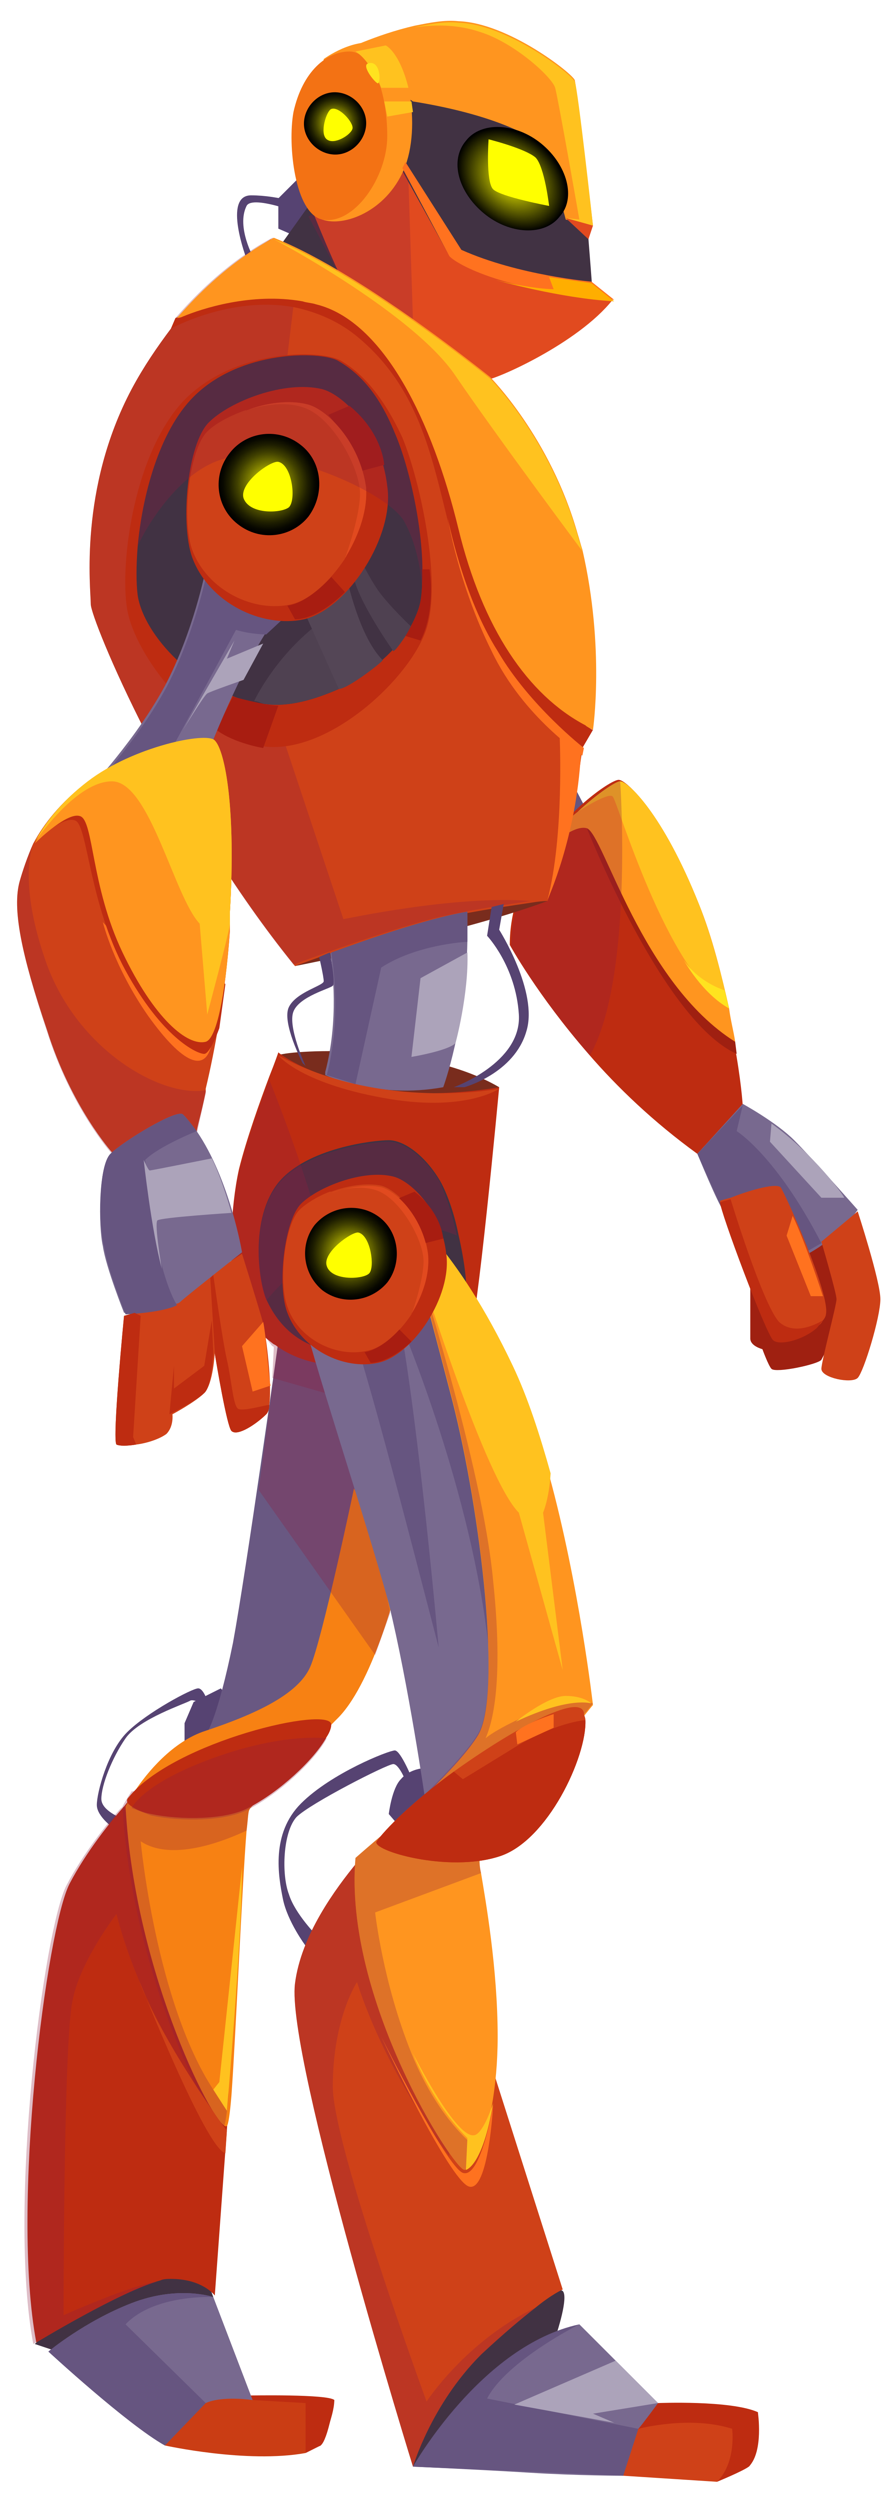 <?xml version="1.0" encoding="UTF-8"?> <!-- Generator: Adobe Illustrator 28.0.0, SVG Export Plug-In . SVG Version: 6.00 Build 0) --> <svg xmlns="http://www.w3.org/2000/svg" xmlns:xlink="http://www.w3.org/1999/xlink" id="Layer_1" x="0px" y="0px" viewBox="0 0 59.1 165.1" style="enable-background:new 0 0 59.1 165.1;" xml:space="preserve"> <style type="text/css"> .st0{fill:#665580;} .st1{fill:#9F2011;} .st2{fill:#BE2C11;} .st3{fill:#FF951F;} .st4{fill:#78698F;} .st5{fill:#CF4118;} .st6{fill:#FFC21F;} .st7{opacity:0.29;fill:#901D40;} .st8{fill:#564372;} .st9{fill:#413243;} .st10{fill:#695882;} .st11{fill:#F78113;} .st12{fill:#CA3D14;} .st13{fill:#792C1D;} .st14{fill:#E14A1F;} .st15{fill:#F37214;} .st16{fill:#A81D11;} .st17{fill:#FF721F;} .st18{fill:url(#SVGID_1_);} .st19{fill:#FFFF00;} .st20{fill:#4F4151;} .st21{fill:#FFE31F;} .st22{fill:#FFAE00;} .st23{fill:#544656;} .st24{fill:#ACA3BA;} .st25{fill:#FF810E;} .st26{fill:url(#SVGID_00000085941583833361585200000015651543549261267585_);} .st27{fill:url(#SVGID_00000140707251875008726500000002924592268456089240_);} .st28{fill:url(#SVGID_00000022540848369400802010000004221170250612184712_);} </style> <g> <polygon class="st0" points="36.9,49.9 39.4,54.7 36.7,57.9 33,52.9 "></polygon> <path class="st1" d="M49.6,84.3c0,0,0,3.6,0,4.1c0,0.5,0.8,0.7,0.8,0.7s0.4,1.1,0.6,1.3c0.3,0.3,3.1-0.3,3.3-0.6 c0.2-0.4,2.7-5.1,2.7-5.1L55.1,81l-3.5,1.8L49.6,84.3z"></path> <path class="st2" d="M49.1,73l-3,3.2c-2.9-2.1-5.3-4.4-7.2-6.6c-3.4-3.9-5.2-7.2-5.2-7.2c0-2.3,0.8-4.3,1.9-6c0,0,0,0,0,0 c2-3,4.8-4.9,5.3-4.9c0.5,0,2.8,2.1,5.2,8.1c1.2,3,1.9,6.4,2.4,9.1C49,71.3,49.1,73,49.1,73z"></path> <path class="st1" d="M38.8,54.7c0,0,5,12.7,9.9,14.9l-0.1-0.8C48.6,68.8,39.7,54.7,38.8,54.7z"></path> <path class="st3" d="M48.6,68.8c-6.2-3.9-8.7-13.7-9.8-14.1c-1-0.3-2.9,1.6-3.1,1.8c0.8-1.2,1.6-2.2,2.5-2.9v0c1.3-1.2,2.5-2,2.8-2 c0.5,0,2.8,2.1,5.2,8.1c0.9,2.2,1.5,4.7,2,6.9C48.3,67.4,48.5,68.1,48.6,68.8z"></path> <path class="st4" d="M46.1,76.2c0,0,1.4,3.4,1.7,3.7c0.3,0.3,3.3,3.8,3.3,3.8s3.3-0.6,5.6-3.8c0,0-3-3.4-4.2-4.6 c-1.2-1.2-3.4-2.4-3.4-2.4L46.1,76.2z"></path> <path class="st5" d="M56.7,80c0,0,1.5,4.6,1.5,5.8c0,1.2-1.1,4.8-1.5,5.2c-0.4,0.4-2.4,0-2.4-0.6c0-0.5,1-4.2,1-4.6 c0-0.4-1-3.8-1-3.8L56.7,80z"></path> <path class="st6" d="M48.2,66.6c-4.2-2.5-7.4-13.8-7.7-14c-0.3-0.3-2.3,1-2.3,1v0c1.3-1.2,2.5-2,2.8-2c0.5,0,2.8,2.1,5.2,8.1 C47.1,62,47.7,64.4,48.2,66.6z"></path> <path class="st7" d="M39,69.7c-3.4-3.9-5.2-7.2-5.2-7.2c0-2.3,0.8-4.3,1.9-6c0,0,0,0,0,0c2-3,4.8-4.9,5.3-4.9 C41,51.6,41.9,64.6,39,69.7z"></path> <polygon class="st8" points="19.6,11.9 18.4,13.1 18.4,15.1 20,15.8 22.4,13 20.4,11.9 "></polygon> <polygon class="st8" points="14.6,111.5 12.8,112.4 12.2,113.8 12.2,115.2 14.9,114.9 15.4,112.5 "></polygon> <path class="st8" d="M13.8,112.6c0,0-0.3-1.1-0.7-1.1s-3.4,1.6-4.7,2.9c-1.3,1.3-2,4-2,4.8c0,0.8,1.2,1.6,1.2,1.6l0.5-0.7 c0,0-1.4-0.5-1.4-1.3c0-0.9,0.7-2.7,1.6-4c0.9-1.3,4-2.3,4.3-2.5c0.3-0.1,1.1,0.4,1.1,0.4V112.6z"></path> <path class="st8" d="M27.3,117.6c0,0-0.8-2-1.2-2c-0.4,0-4.2,1.5-6.2,3.5c-2,2-1.5,4.8-1.2,6.3c0.3,1.5,1.5,3.1,1.5,3.1l0.8-0.6 c0,0-1.5-1.5-1.9-2.8c-0.5-1.3-0.4-4.1,0.5-5.1c0.9-0.9,6-3.5,6.4-3.5c0.4,0,0.9,1.3,0.9,1.3L27.3,117.6z"></path> <path class="st8" d="M27.8,116.8c0,0-0.8,0.1-1.3,0.7c-0.6,0.6-0.8,2.3-0.8,2.3l0.6,0.7l2.7-1.7L27.8,116.8z"></path> <path class="st8" d="M20.4,13.6c0,0-1.9-0.7-3.8-0.7c-1.9,0-0.3,4.2-0.3,4.2h0.5c0,0-1.2-2.1-0.5-3.5c0.4-0.8,4.1,0.7,4.1,0.7V13.6 z"></path> <path class="st2" d="M22.1,158.5c-0.4-0.4-5.6-0.3-5.6-0.3l-2.1,2.1c0,0,6.3,1.6,6.8,1.2C21.7,161.1,22.1,158.5,22.1,158.5z"></path> <polygon class="st9" points="14.1,151.7 13.7,150.6 10.5,149.5 3.7,153.5 2.3,154.8 3.8,155.3 "></polygon> <path class="st2" d="M15.2,137.9l-1,13.7c0,0-0.8-1.1-2.9-1.1c-0.2,0-0.5,0-0.7,0.1c-2.6,0.7-8.2,4.1-8.2,4.1 c-1.7-9,0.7-27.4,2.2-30.3c1.1-2.1,2.7-4.1,3.6-5.1c0.3-0.4,0.5-0.6,0.5-0.6L15.2,137.9z"></path> <path class="st7" d="M4.2,152.9c0,0,4.7-2.1,6.2-2.2c-2.6,0.7-8.2,4.1-8.2,4.1c-1.7-9,0.7-27.4,2.2-30.3c1.1-2.1,2.7-4.1,3.6-5.1 l0.2-0.1l6.7,21.1c0,0-5.2-6.2-7.2-14c0,0-2.4,3.1-2.9,5.7C4.2,134.7,4.2,152.9,4.2,152.9z"></path> <path class="st10" d="M18.4,88.6c0,0-2.1,15-3,19.9c-1,4.9-1.7,5.9-1.7,5.9s4.5-0.2,5.9-1.5c1.3-1.3,3.4-8.5,4-14.5 c0.6-6,0.1-9,0.1-9L18.4,88.6z"></path> <path class="st11" d="M26.4,104.2c0,0-1.6,6.7-4,9.2c0,0-3.5,3.5-5.1,5.2c-0.4,0.5-0.8,0.8-0.8,0.9c-0.1,0.1-0.1,0.6-0.2,1.4 c-0.3,3.7-0.7,13.3-1,17.5c-0.1,1.2-0.2,1.9-0.3,2c-0.6,0.6-6.1-9.9-6.7-21.1c0,0,0.2-0.4,0.6-1c0.8-1.2,2.5-3.3,4.7-4 c3.3-1.1,6.1-2.4,6.9-4.2c0.8-1.8,2.9-11.8,2.9-11.8L26.4,104.2z"></path> <path class="st7" d="M17.3,118.6c-0.4,0.5-0.8,0.8-0.8,0.9c-0.1,0.1-0.1,0.6-0.2,1.4c-0.3,0.1-4.6,2.3-7,0.7c0,0,1,10.6,4.8,16.4 l1-0.1l0,0.5c-0.1,1.2-0.2,1.9-0.3,2c-0.6,0.6-6.1-9.9-6.7-21.1c0,0,0.2-0.4,0.6-1l6-0.1L17.3,118.6z"></path> <path class="st2" d="M21.9,113.9c0,0.2-0.1,0.5-0.3,0.8c-0.8,1.5-3.2,3.7-5.2,4.7c-1.5,0.8-4.5,0.8-6.4,0.4h0 c-0.6-0.1-1-0.3-1.3-0.5h0c-0.3-0.2-0.4-0.4-0.2-0.6C11.5,115,21.9,112.6,21.9,113.9z"></path> <path class="st4" d="M16.7,158.5c0,0-2.3,0.6-2.8,0.6c-0.4,0-2.4,1.8-2.9,2.3l-0.1,0.1c-2.5-1.4-7.7-6.2-7.7-6.2s2.4-2,5.5-3.2 c3.1-1.2,5.4-0.4,5.4-0.4L16.7,158.5z"></path> <path class="st12" d="M10.9,161.5c0,0,5.4,1.2,9.3,0.5c0,0,0.6-2.7,0-3.3l-3.5-0.2c0,0-2-0.3-3.1,0.2 C12.4,159.2,10.9,161.5,10.9,161.5z"></path> <path class="st2" d="M43.5,158.7c0,0,4.8-0.2,6.6,0.6c0,0,0.4,2.6-0.6,3.6l-8.1-0.5C41.4,162.4,41.5,159.5,43.5,158.7z"></path> <path class="st9" d="M36.8,154.1c0,0,0.8-2.4,0.4-2.8c-0.4-0.4-3.7,1.2-6.1,3.6c-2.4,2.4-3.8,8-3.8,8L36.8,154.1z"></path> <path class="st5" d="M37.2,151.2c0,0-0.7,0.3-1.8,1.2l0,0c-0.9,0.7-2.1,1.7-3.6,3.1c-3.3,3.3-4.5,7.4-4.5,7.4s-8.4-27.1-7.8-31.9 c0.4-3.2,2.7-6.3,4.1-8c0.7-0.8,1.2-1.3,1.2-1.3l7.4,13.8L37.2,151.2z"></path> <path class="st13" d="M18.4,69.7c0.3-0.3,9.3-1,14.6,2.1c0,0-1.8,1.3-7.7,0.6C18.8,71.7,18.4,69.7,18.4,69.7z"></path> <path class="st13" d="M19.5,63.8c0,0,10.8-2.1,16.7-4.3c0,0-3.5-0.8-8.4,0.3C23,60.9,19.5,63.8,19.5,63.8z"></path> <path class="st4" d="M30.9,60.5v1.6c0,0,0,0,0,0c-0.1,5.7-1.6,9.7-1.6,9.7c-4.4,0.8-7.8-0.8-7.8-0.8c0-0.1,0-0.1,0-0.2v0 c0.9-3.4,0.5-6.8,0.3-8.1c0-0.3-0.1-0.4-0.1-0.4c2.2-1.6,9-2.7,9-2.7c0,0.2,0,0.3,0,0.4C30.9,60.3,30.9,60.4,30.9,60.5z"></path> <polygon class="st9" points="20.4,13.6 18.4,16.4 23.2,19.3 21.5,13.6 "></polygon> <path class="st9" d="M39.2,19.7c0,0-0.9-12.8-1.5-14.2c-0.6-1.4-5-3.9-7.1-3.9c-2.1,0-6.7,0.9-7.9,2.1c-1.3,1.3,0.6,11.6,0.6,11.6 l8.9,4.7L39.2,19.7z"></path> <path class="st3" d="M39.2,14.9l-1.8-0.4c0,0-1.1-4.3-1.6-4.9c-0.5-0.5-2.9-2-8.5-2.9l-4.7-3.3c0,0,2.2-1.1,4.8-1.7 c1-0.2,2-0.4,2.9-0.3c3.3,0.1,7.6,3.5,7.7,3.9C38.1,5.7,39.2,14.9,39.2,14.9z"></path> <path class="st14" d="M20.4,13.3c0,0,2.1,5.3,2.7,6c0.6,0.6,8.4,5.8,9,5.8c0.6,0,6.1-2.4,8.4-5.3c0,0-8.2-0.7-10.9-3.1l-3.5-6.3 L20.4,13.3z"></path> <polygon class="st7" points="27.5,11.9 27,11.9 27.3,21.2 22.4,18.1 20.4,14.3 26.9,10.8 "></polygon> <path class="st3" d="M21.4,3.9c0,0,2-1.5,3.8-1c1.8,0.5,2.7,5.5,1.5,8.3c-1.2,2.8-4,3.8-5.4,3.3C20,14,21.4,3.9,21.4,3.9z"></path> <path class="st15" d="M21.3,14.5c-1.8-0.4-2.3-4.9-1.9-7.1c0.6-2.7,2.2-4,3.7-4c1.4,0,2.5,2.4,2.5,5.6 C25.6,11.7,23.4,14.9,21.3,14.5z"></path> <path class="st5" d="M38.7,47.8c0,0,0,0.1,0,0.2c0,0.5-0.1,1-0.2,1.4c-0.7,5.7-2.3,10.1-2.3,10.1s-0.4,0-1,0.1c0,0,0,0,0,0 c-1.3,0.2-3.5,0.5-5.8,1c-3.5,0.8-9.9,3.2-9.9,3.2C11.3,53.7,6,40.9,6,39.9c0-1-0.8-7.6,2.7-14.2c0.8-1.5,1.7-2.8,2.6-4v0 c0.2-0.3,0.5-0.6,0.7-0.8c0-0.1,0.1-0.1,0.1-0.2c2.7-3.1,5.5-4.7,5.8-4.9c0,0,0,0,0,0c1.7,0.8,3.3,1.7,4.8,2.7 c5.7,3.6,10,7.6,10,7.6s4.3,4.8,5.6,14.1C38.9,42.8,38.9,45.4,38.7,47.8z"></path> <path class="st7" d="M35.1,59.5c-1.3,0.2-3.5,0.5-5.8,1c-3.5,0.8-9.9,3.2-9.9,3.2C11.3,53.7,6,40.9,6,39.9c0-1-0.8-7.6,2.7-14.2 c0.8-1.5,1.7-2.8,2.6-4v0l0.3-0.7c3.3-3.8,6.1-5.1,6.4-5.3c0,0,0,0,0,0c1.5,0.6,3.2,1.5,5,2.6l-0.2,0.1l-2,0.9l-1,0.5l-0.4,0.2 l0,0.2L19,23.5l-0.1,25.8l3.8,11.4C22.8,60.7,30.1,59.1,35.1,59.5z"></path> <path class="st2" d="M39.2,48.2l-0.7,1.2c0,0,0,0,0,0c-0.3-0.2-4.5-3.3-7.1-9.3c-2.7-6.2-2.1-13.1-7.7-17.8c-1.3-1.1-2.8-1.7-4.2-2 c-4.2-0.8-8.2,1.4-8.2,1.4v0l0.3-0.7c0,0,0,0,0,0c0.1,0,0.3-0.2,0.5-0.3c1.4-0.8,5-2.4,8.8-1.3c0.7,0.2,1.5,0.6,2.2,1 c5.4,3.5,9.8,20,11.3,22.6c1.1,2,3.2,3.9,4.2,4.8C38.9,48,39.1,48.2,39.2,48.2L39.2,48.2z"></path> <path class="st3" d="M39.2,48.2L39.2,48.2c-0.2-0.1-0.4-0.2-0.5-0.3c-3.8-2-6.8-6.4-8.4-13c-1.7-7-4.9-13.7-9.4-14.8 c-0.3-0.1-0.6-0.1-0.9-0.2c-3.4-0.6-6.7,0.5-7.9,1C11.9,21,11.7,21,11.7,21c0,0,0,0,0,0c3.3-3.8,6.1-5.1,6.4-5.3c0,0,0,0,0,0 s0,0,0,0c0,0,0,0,0,0c1.5,0.6,3.2,1.5,5,2.6c4.6,2.8,9.3,6.6,9.3,6.6s4,4,5.8,10.4c0.1,0.3,0.2,0.7,0.3,1 C40,42.8,39.2,48.2,39.2,48.2z"></path> <path class="st2" d="M22.5,23.8c-1.3-0.7-6.8-0.8-10.2,2.5c-3.4,3.4-4.4,10.8-3.9,13.9c0.5,3.1,4.7,8.6,9.1,9.1 c4.3,0.5,9.7-4.6,10.7-7.8c1-3.1-0.4-9.7-1.6-12.6C25.3,26.1,23.9,24.6,22.5,23.8z"></path> <path class="st9" d="M27.9,38.6c0,0.7-0.1,1.3-0.3,1.8c-0.6,1.8-2.7,3.9-5.2,5.1c-1.6,0.7-3.3,1.2-4.8,1c-0.3,0-0.6-0.1-0.8-0.1h0 C13,45.6,9.5,42,9.1,39.3c-0.1-0.8-0.1-1.9,0-3.2c0,0,0,0,0,0c0,0,0,0,0,0c0.3-3.3,1.4-7.6,3.7-9.9c3.1-3.1,8.3-3,9.5-2.4 c1.4,0.8,2.7,2.1,3.8,4.8C27.1,30.9,28.1,35.4,27.9,38.6z"></path> <polygon class="st7" points="17.1,98.4 24.8,109.3 25.8,106.5 22.4,90.2 18.7,87.2 18.4,88.6 "></polygon> <path class="st16" d="M18.4,46.6l-1,2.8c0,0-1.9-0.3-3.1-1.2l1.1-2.2C15.3,46,17.6,46.6,18.4,46.6z"></path> <path class="st4" d="M19,40c-0.1,0.1-0.2,0.2-0.4,0.4c-0.4,0.4-0.7,0.9-1.1,1.5c-2,3.2-3.9,8.2-3.9,8.2l-7.2,1.4c0,0,0.4-0.4,0.9-1 l0,0c0.9-1.1,2.4-3,3.6-5.2c1.9-3.6,2.7-7.7,2.7-7.7l2.5,1.1L19,40z"></path> <path class="st5" d="M15.2,60.2l0,0.4c0,0,0,0.1,0,0.4c0,0.1,0,0.2,0,0.3c0,0.1,0,0.1,0,0.2c-0.3,4.1-1,7.9-1.6,10.4l0,0.2 c-0.3,1.5-0.6,2.4-0.6,2.7l0,0.1l-5.6,1.2c0,0-2.7-3-4.3-8.1C1.4,63,0.8,60,1.3,58.2c0.2-0.7,0.5-1.6,0.9-2.5c0,0,0,0,0,0 c0,0,0,0,0,0c0.7-1.3,1.8-2.7,3.5-4c3-2.3,7.9-3.3,8.4-2.7C14.9,49.6,15.6,53.5,15.2,60.2z"></path> <path class="st7" d="M35.4,152.4L35.4,152.4L35.4,152.4c-0.9,0.7-2.1,1.7-3.6,3.1c-3.3,3.3-4.5,7.4-4.5,7.4s-8.4-27.1-7.8-31.9 c0.4-3.2,2.7-6.3,4.1-8l6.2,13.9l-0.1,5.5c0,0-4.1-5.3-6.1-11.5c0,0-1.6,2.4-1.6,6.9c0,3.9,6.2,20.8,6.2,20.8 S30.8,154.6,35.4,152.4z"></path> <path class="st17" d="M6.8,60.9c0,0,0.7,2.9,3,6.2c2.3,3.2,3.8,3.8,4.2,1.8L6.8,60.9z"></path> <path class="st2" d="M2.3,55.6c0,0,1.9-1.8,2.7-1.4s0.9,5.5,3.3,9.9c2.4,4.4,4.7,5.5,5.2,5.5c0.4,0,1-1.7,1-1.7l0.4-2.9L6.2,52.9 l-2.5,0.9L2.3,55.6z"></path> <path class="st3" d="M15.2,60.2l0,0.4c0,0,0,0.1,0,0.4c0,0.1,0,0.2,0,0.3c-0.1,2-0.6,7.2-1.6,7.5c-1.2,0.3-3.4-1.5-5.5-5.9 c-2.1-4.4-1.9-8.7-2.8-9c-0.8-0.3-2.7,1.5-3,1.8c0,0,0,0,0,0c0.7-1.3,1.8-2.7,3.5-4c3-2.3,7.9-3.3,8.4-2.7 C14.9,49.6,15.6,53.5,15.2,60.2z"></path> <path class="st2" d="M33,71.8c0,0-1.5,16.2-2,16.6c-0.2,0.2-0.6,0.4-1.3,0.6c-1.5,0.5-4,1.1-7.3,1.1c-0.3,0-0.5,0-0.8,0 c-0.3,0-0.5-0.1-0.7-0.1c-1-0.2-1.9-0.6-2.6-1.1c-0.1-0.1-0.2-0.1-0.3-0.2c-1.6-1.2-2.4-2.8-2.5-3.2c0-0.1-0.1-0.4-0.1-0.7 c0,0,0,0,0,0c-0.2-1.5-0.2-4.9,0.4-7.6c0.5-2,1.4-4.5,2-6.1c0,0,0,0,0,0c0.4-1,0.6-1.6,0.6-1.6s1.6,1.4,5.8,2.3 C28.3,72.7,33,71.8,33,71.8z"></path> <path class="st9" d="M30.5,86.9c-1.1,1.6-4.6,2.4-7.4,2.4c-2.7,0-4.5-1.3-5.5-3.5c-0.5-1.2-1.1-5.3,0.8-7.7 c1.9-2.3,6.3-2.8,7.3-2.8c1,0,2.4,1,3.4,2.7c0.4,0.7,0.9,2,1.2,3.5c0,0,0,0,0,0C30.8,83.7,31.1,86,30.5,86.9z"></path> <path class="st7" d="M21.6,89.2c0,0.1,0,0.3,0,0.4c0,0.2,0,0.4,0,0.6c-0.1,1.1-0.1,1.8-0.1,1.8h0L18,91v0l0.1-2c0,0,0-0.1-0.1-0.1 c-0.4-0.5-1.6-2.1-2.6-3.9c0,0,0,0,0,0c-0.2-1.5-0.2-4.9,0.4-7.6c0.5-2,1.4-4.5,2-6.1c0,0,0,0,0,0s1.1,2.7,2.1,5.7 c0.5,1.5,1,3.1,1.4,4.5c0.2,0.8,0.3,1.5,0.4,2.1C21.8,85.3,21.7,87.5,21.6,89.2z"></path> <path class="st5" d="M17.8,92.8c0,0.3-0.1,0.5-0.2,0.6c-0.6,0.6-1.9,1.5-2.3,1.1c-0.3-0.3-1-4.5-1.1-5.1l0-0.1c0,0-0.1,2.1-0.7,2.7 c-0.6,0.6-2.1,1.4-2.1,1.4s0.1,0.8-0.4,1.3C10.6,95,9.8,95.3,9,95.4c-0.6,0.1-1.1,0.1-1.3,0c-0.3-0.3,0.5-8.5,0.5-8.5l0.7-0.2 l1.6-0.3l5.5-3.6c0,0,1.1,3.5,1.4,4.6C17.6,88.3,18,91.4,17.8,92.8z"></path> <path class="st4" d="M33,110c0,5.4-4.9,8.8-4.9,8.8s-1.1-7.6-2.4-12.9c-1.4-5.2-5.4-17.2-5.7-19.2l-0.1-0.6 c-0.1-1.8,0.4-3.9,1.6-5.2c1.4-1.4,5-2.1,5.7-0.8c1.3,2.4,4,15.9,5.2,24.3C32.8,106.8,33,108.8,33,110z"></path> <path class="st0" d="M32.3,108.8c-1.1-10.2-5.6-20.9-5.9-21.6c1.3,7,2.6,21.6,2.6,21.6c-1.8-6.9-5.5-21.4-6.2-22 c-0.6-0.6-2.9,0-2.9,0l-0.1-0.6c-0.1-1.8,0.4-3.9,1.6-5.2c1.4-1.4,5-2.1,5.7-0.8c1.3,2.4,4,15.9,5.2,24.3L32.3,108.8z"></path> <path class="st0" d="M19,40.6l-1.4,1.3c0,0-1,0-2-0.3l-4,7.4l-4.2,1.6c0.9-1.1,2.4-3,3.6-5.2c1.9-3.6,2.7-7.7,2.7-7.7l2.5,1.1 l2.5,1.6L19,40.6z"></path> <path class="st3" d="M31.7,122.8C31.7,122.8,31.7,122.8,31.7,122.8c0,0.2,0,0.5,0.1,0.9v0c0.3,1.8,1.1,6.3,1.1,10.8 c0,3.4-0.6,6.1-1.2,7.5l-0.1,0.2l-0.2,0.3l0,0c-0.3,0.5-0.5,0.8-0.7,0.8c-0.7,0-8-11.3-7.2-20.6c0,0,0.9-0.8,2.1-1.8 c0.8-0.7,1.8-1.6,2.7-2.5c1.4-1.4,2.7-2.8,3.3-3.8c1.6-2.6,0.2-14.7-1.7-22.1c-1.1-4.2-2-7.7-2.7-10h0c-0.2-0.6-0.3-1.2-0.5-1.6 c-0.1-0.5-0.2-0.8-0.3-1c0-0.1,0-0.1,0-0.1c0,0,0,0,0-0.1c0.2,0.2,3.7,2.8,7.4,10.6c1,2.1,1.8,4.6,2.5,7.1c2,7.3,2.9,15.2,2.9,15.2 s-0.6,0.7-1.4,1.8C35.7,117.1,32,122,31.7,122.8z"></path> <path class="st4" d="M43.5,158.7l-5.2-5.2c0,0-2.8,1.2-5.4,3.1c-2.6,1.9-5.6,6.3-5.6,6.3s4.5,0.2,7.7,0.4s6.2,0.2,6.2,0.2 s0.8-2.9,1-3.1C42.4,160.2,43.5,158.7,43.5,158.7z"></path> <path class="st8" d="M21.1,63.2c0,0,0.3,1.3,0.3,1.6s-1.8,0.7-2.3,1.7c-0.5,1,0.9,3.7,0.9,3.7l0.2,0.2c0,0-1.2-2.6-0.8-3.6 c0.4-1,2.4-1.5,2.6-1.7c0.2-0.2-0.2-2.2-0.2-2.2L21.1,63.2z"></path> <path class="st8" d="M32.5,59.9l-0.3,1.9c0,0,1.9,2,2.1,5.2c0.2,3.2-4.3,4.8-4.3,4.8h0.7c0,0,3.3-0.9,4.1-3.7 c0.8-2.6-1.8-6.7-1.8-6.7l0.3-1.7L32.5,59.9z"></path> <radialGradient id="SVGID_1_" cx="47.812" cy="252.255" r="5.049" gradientTransform="matrix(0.612 0.491 -0.37 0.461 97.907 -127.897)" gradientUnits="userSpaceOnUse"> <stop offset="0" style="stop-color:#FFFF00"></stop> <stop offset="1" style="stop-color:#000000"></stop> </radialGradient> <path class="st18" d="M37,14.3c-1,1.3-3.3,1.2-5-0.2c-1.7-1.4-2.3-3.5-1.2-4.8c1-1.3,3.3-1.2,5,0.2C37.5,10.9,38.1,13.1,37,14.3z"></path> <path class="st19" d="M36.3,13.6c0,0-3.2-0.6-3.7-1.1c-0.5-0.5-0.3-3.3-0.3-3.3s2.4,0.6,3.1,1.2C36,11,36.3,13.6,36.3,13.6z"></path> <path class="st17" d="M40.6,19.8l-1.5-1.2c0,0-4.8-0.4-8.6-2.1l-3.7-5.8l-0.2,0.4l3.1,5.8C29.8,17.1,32.3,19.1,40.6,19.8z"></path> <path class="st6" d="M23.5,3.4l2-0.4c0,0,0.9,0.4,1.5,2.8h-1.8C25.2,5.8,24.5,4,23.5,3.4z"></path> <polygon class="st6" points="25.4,6.7 27.2,6.7 27.3,7.4 25.6,7.7 "></polygon> <path class="st6" d="M37.4,14.4l0.9,0.1c0,0-1.4-8-1.6-8.7c-0.2-0.7-2.7-3-5-3.7c-2.1-0.7-4-0.3-4.3-0.3c1-0.2,2-0.4,2.9-0.3 c3.3,0.1,7.6,3.5,7.7,3.9c0.2,0.4,1.2,9.5,1.2,9.5L37.4,14.4z"></path> <polygon class="st14" points="37.4,14.4 38.9,15.8 39.2,14.9 "></polygon> <path class="st20" d="M22.4,45.5c-1.6,0.7-3.3,1.2-4.8,1c-0.3,0-0.5-0.2-0.8-0.2l0,0c0,0,1.3-2.8,4.1-5L22.4,45.5z"></path> <path class="st21" d="M24.3,4.2c-0.4,0.2,0.6,1.4,0.7,1.3C25.2,5.3,25.1,3.9,24.3,4.2z"></path> <path class="st22" d="M36.3,18.3l0.3,0.8c0,0-1.4,0-3.8-0.6c0,0,4.2,1.2,7.8,1.4l-1.5-1.2L36.3,18.3z"></path> <path class="st23" d="M22.4,45.5l-2.6-5.8l3-2.1c0,0,0.8,4.3,2.5,6C25.3,43.7,23,45.5,22.4,45.5z"></path> <path class="st20" d="M26,43c0,0-2.2-3.1-2.6-4.8c-0.4-1.8,0-2.1,0-2.1s0.9,1.9,1.6,2.9c0.8,1.1,2.2,2.4,2.2,2.4S26.2,43,26,43z"></path> <g> <path class="st2" d="M21.3,25.7c-2.5-0.6-6.1,0.8-7.5,2.2c-1.4,1.4-1.9,6.6-1.1,8.9c1.1,3,4.6,4.7,7.4,4.1c2.9-0.7,6-5.5,5.5-8.8 C25.2,28.6,22.8,26.1,21.3,25.7z"></path> <path class="st5" d="M22.9,36.7c0,0.1-0.1,0.1-0.1,0.2v0l0,0c-1,1.5-2.3,2.7-3.5,3c-2.5,0.6-5.6-0.9-6.6-3.6c-0.7-2-0.2-6.6,1-7.8 c0.5-0.5,1.4-1,2.5-1.4c0,0,0,0,0,0c0,0,0.1,0,0.1,0c1.3-0.5,2.8-0.7,4-0.4c1.3,0.3,3.5,2.5,3.9,5.5 C24.3,33.6,23.8,35.2,22.9,36.7z"></path> <path class="st16" d="M19,40l0.5,0.9c0,0,1.4,0.1,3.3-1.8l-0.9-1C21.8,38.2,20.4,39.8,19,40z"></path> <path class="st16" d="M23.9,31.1l1.5-0.4c0,0-0.1-2.1-2.3-3.9l-1.4,0.6C21.7,27.4,23,28.8,23.9,31.1z"></path> <path class="st14" d="M22.9,36.7l-0.1,0.2v0c0.1-0.3,1-2.8,1-4.3c0-1.6-1.6-4.6-3.3-5.5c-1.5-0.8-3.7-0.2-4.2,0 c1.3-0.5,2.8-0.7,4-0.4c1.3,0.3,3.5,2.5,3.9,5.5C24.3,33.6,23.8,35.2,22.9,36.7z"></path> </g> <path class="st7" d="M27.9,38.6c-0.1-0.8-0.3-2.6-1.2-4.2c-1.2-2-8.5-5.1-11.9-4.1c-3.3,0.9-5.6,5.4-5.7,5.8 c0.3-3.3,1.4-7.6,3.7-9.9c3.1-3.1,8.3-3,9.5-2.4c1.4,0.8,2.7,2.1,3.8,4.8C27.1,30.9,28.1,35.4,27.9,38.6z"></path> <path class="st16" d="M26.8,42l1,0.3c0,0,1-1.7,0.6-4.7h-0.5c0,0,0.1,1.9-0.3,2.8C27.2,41.4,26.8,42,26.8,42z"></path> <path class="st24" d="M12.1,48.2c0,0,1.4-2.3,1.6-2.4c0.1-0.1,2.4-0.9,2.4-0.9l1.3-2.4l-2.4,1l0.5-1.2L12.1,48.2z"></path> <path class="st6" d="M38.5,36.4c0,0-5.6-7.5-8.4-11.6c-2.7-4-11.4-8.7-12-9c1.5,0.6,3.2,1.5,5,2.6c4.6,2.8,9.3,6.6,9.3,6.6 s4,4,5.8,10.4C38.3,35.7,38.4,36.1,38.5,36.4z"></path> <path class="st17" d="M29.6,34.2c0,0,0.7,4.4,2.9,8.8c2.1,4.4,6,6.9,6,6.9l0.1-0.5c0,0-3.6-2.8-5.7-6.4 C30.6,39.4,29.6,34.2,29.6,34.2z"></path> <path class="st6" d="M15.2,60.2l0,0.4c0,0,0,0.1,0,0.4c0,0.4-1.5,6-1.5,6l-0.5-6c-1.7-1.8-3.3-9.4-5.8-9.4c-2.3,0-4.8,3.6-5.1,4 c0.7-1.3,1.8-2.7,3.5-4c3-2.3,7.9-3.3,8.4-2.7C14.9,49.6,15.6,53.5,15.2,60.2z"></path> <path class="st7" d="M13.6,72l0,0.2l-0.6,2.7l0,0.1l-5.6,1.2c0,0-2.7-3-4.3-8.1C1.4,63,0.8,60,1.3,58.2c0.2-0.7,0.5-1.6,0.9-2.5 c0,0,0,0,0,0c-0.1,0.3-1,2.7,0.9,8C5.2,69.4,10.7,72.5,13.6,72z"></path> <path class="st4" d="M16,82.7c0,0-3.3,2.6-4,3.2c-0.1,0.1-0.2,0.2-0.4,0.2c-1,0.5-3.4,0.6-3.4,0.6s-1.2-3-1.4-4.4 C6.5,81,6.5,77,7.3,76.2c0.8-0.8,4.4-3,4.8-2.6c0.3,0.3,0.6,0.7,0.9,1.1C15.2,77.9,16,82.7,16,82.7z"></path> <path class="st0" d="M9.6,76.6c0,0,0.5,6.9,2.1,9.6c-1,0.5-3.4,0.6-3.4,0.6s-1.2-3-1.4-4.4C6.5,81,6.5,77,7.3,76.2 c0.8-0.8,4.4-3,4.8-2.6c0.3,0.3,0.6,0.7,0.9,1.1C13,74.7,10.5,75.7,9.6,76.6z"></path> <path class="st0" d="M49.1,73l-0.4,1.7c0,0,2.6,1.6,5.6,7.4l-2.8,1.6c0,0-3.1-2.4-4-4.4c-0.9-2-1.4-3.1-1.4-3.1L49.1,73z"></path> <path class="st5" d="M54.6,86.8c0,0.1-0.1,0.3-0.2,0.4c0,0,0,0,0,0c0,0,0,0,0,0c-0.1,0.2-0.2,0.3-0.4,0.4l0,0 c-0.9,0.8-2.5,1.2-2.9,0.8c-0.5-0.5-3.5-8.5-3.5-9.1c0,0,0.3-0.1,0.7-0.2c1-0.4,2.9-1,3.3-0.7C51.9,78.8,54.9,85.5,54.6,86.8z"></path> <path class="st2" d="M14.1,89.3L14,87.2l-0.5,3l-2,1.5v-1.5l-0.3,3.2c0,0,1.8-0.9,2.3-1.4C14,91.6,14.1,89.3,14.1,89.3z"></path> <path class="st2" d="M17.8,92.8c0,0.3-0.1,0.5-0.2,0.6c-0.6,0.6-1.9,1.5-2.3,1.1c-0.3-0.3-1-4.5-1.1-5.1l0-0.1l-0.3-4.9l0.2-0.2 c0,0,0.6,4.3,0.9,5.6s0.4,2.9,0.7,3.2C15.9,93.3,17.8,92.7,17.8,92.8L17.8,92.8z"></path> <path class="st2" d="M8.8,94.9L9,95.4c-0.6,0.1-1.1,0.1-1.3,0c-0.3-0.3,0.5-8.5,0.5-8.5l0.7-0.2l0.4,0.2L8.8,94.9z"></path> <path class="st5" d="M18.4,69.7c0,0,1.4,1.8,6.9,2.8c5.4,1,7.7-0.6,7.7-0.6S25.2,73.4,18.4,69.7z"></path> <path class="st0" d="M30.9,60.2v2c0,0,0,0,0,0c-0.2,0-3.4,0.2-5.7,1.7l-1.7,7.7L21.6,71v0c0.9-3.4,0.5-6.8,0.3-8.1 C22,62.9,27.4,60.8,30.9,60.2L30.9,60.2z"></path> <path class="st2" d="M54.4,87.2L54.4,87.2l-0.4,0.5l0,0c-0.9,0.8-2.5,1.2-2.9,0.8c-0.5-0.5-3.5-8.5-3.5-9.1c0,0,0.3-0.1,0.7-0.2h0 c0,0,2.1,6.9,3.2,8.1C52.6,88.3,54.2,87.3,54.4,87.2C54.4,87.2,54.4,87.2,54.4,87.2z"></path> <path class="st6" d="M37.2,110.3l-2.9-10.4c-2.2-2.2-6.3-15.1-7.5-19.1c-0.1-0.5-0.2-0.8-0.3-1c0-0.1,0-0.1,0-0.1c0,0,0,0,0-0.1 c0.2,0.2,3.7,2.8,7.4,10.6c1,2.1,1.8,4.6,2.5,7.1c-0.1,1.7-0.5,2.6-0.5,2.6L37.2,110.3z"></path> <path class="st25" d="M27.3,82.4C27.3,82.4,27.3,82.4,27.3,82.4L27.3,82.4L27.3,82.4z"></path> <path class="st7" d="M39.2,112.5c0,0-0.6,0.7-1.4,1.8l-9.5,4c1.4-1.4,2.7-2.8,3.3-3.8c1.6-2.6,0.2-14.7-1.7-22.1 c-1.1-4.2-2-7.7-2.7-10c0.3,0.8,4.7,14.4,5.4,22c0.8,7.6-0.3,9.9-0.5,10.4c0,0,0.5-0.5,2.7-1.5C38,111.8,39.2,112.5,39.2,112.5z"></path> <path class="st7" d="M31.8,123.7l-7,2.6c0,0,0.5,4.6,2.4,9.3c1.9,4.7,4.5,6.4,4.5,6.4l-0.1,0.2l-0.2,0.3l0,0 c-0.3,0.5-0.5,0.8-0.7,0.8c-0.7,0-8-11.3-7.2-20.6c0,0,0.9-0.8,2.1-1.8l6.1,1.9c0,0,0,0.1,0,0.1C31.7,123,31.7,123.2,31.8,123.7 L31.8,123.7z"></path> <path class="st5" d="M38.7,113.6c0.1,2.4-2.5,8-5.7,9c-3.4,1.1-8.5-0.4-8.1-1c0.9-1.2,2.9-3,5.1-4.6c3.9-2.8,8.3-5.2,8.6-3.9 C38.6,113.3,38.7,113.4,38.7,113.6C38.7,113.6,38.7,113.6,38.7,113.6z"></path> <path class="st2" d="M38.7,113.6c0.1,2.4-2.5,8-5.7,9c-3.4,1.1-8.5-0.4-8.1-1c0.9-1.2,2.9-3,5.1-4.6l0.6,0.5c0,0,0,0,3.1-1.9 C36.7,113.7,38.7,113.6,38.7,113.6C38.7,113.6,38.7,113.6,38.7,113.6z"></path> <path class="st17" d="M25.2,134.5c0,0,4.5,9.5,5.8,9.9c1.3,0.4,1.6-5.4,1.6-5.4s-0.8,4.9-2,4.5C29.5,143.1,25.2,134.5,25.2,134.5z"></path> <path class="st5" d="M9.2,130.8c0,0,4.4,11.1,5.7,11.4l0.1-1.5C15,140.8,10.5,134.5,9.2,130.8z"></path> <path class="st0" d="M8.3,153.5l5.3,5.2l-2.6,2.7l-0.1,0.1c-2.5-1.4-7.7-6.2-7.7-6.2s2.4-2,5.5-3.2c3.1-1.2,5.4-0.4,5.4-0.4 S10.2,151.5,8.3,153.5z"></path> <path class="st0" d="M38.3,153.5c0,0-4.8,2.4-6.1,4.9l10,2c0,0-0.4,2.4-1,3.1l-13.9-0.6C27.3,162.9,31.8,154.9,38.3,153.5z"></path> <path class="st24" d="M30.9,62.9l-3.1,1.7l-0.6,5.2c0,0,2.4-0.4,2.9-0.9C30.1,69,31,65.6,30.9,62.9z"></path> <path class="st24" d="M51,74.2l-0.1,1.2l3.4,3.7h1.5C55.9,79.1,53.8,76.2,51,74.2z"></path> <path class="st24" d="M10.7,83.8c0,0-0.5-2.9-0.3-3.2c0.2-0.2,4.9-0.5,4.9-0.5s-0.6-2.2-1.3-3.6c0,0-4,0.8-4.1,0.8 s-0.4-0.7-0.4-0.7S10,81.2,10.7,83.8z"></path> <polygon class="st24" points="34,158.8 40.7,155.9 43.5,158.7 39.2,159.4 40.6,160 "></polygon> <path class="st6" d="M27.3,135.6c0,0,1.2,3.2,3.6,5.6l-0.1,2.1c0,0,1.1-0.2,1.8-4.4c0,0-0.6,1.9-1.2,2.1 C30.2,141.4,27.3,135.6,27.3,135.6z"></path> <path class="st6" d="M14.1,138l0.9,1.4c0,0,1-11.4,1-16.1l-1.5,14.2L14.1,138z"></path> <path class="st7" d="M21.6,114.8c-0.8,1.5-3.2,3.7-5.2,4.7c-1.5,0.8-4.5,0.8-6.4,0.4h0l-1.3-0.5h0c0,0,0.7-1.6,5.4-3.3 S21.6,114.8,21.6,114.8z"></path> <path class="st7" d="M30.2,81.6c-0.2-0.1-3.1-1.4-6.7,0c-3.7,1.4-5.9,4.3-5.9,4.3c-0.5-1.2-1.1-5.3,0.8-7.7 c1.9-2.3,6.3-2.8,7.3-2.8c1,0,2.4,1,3.4,2.7C29.4,78.8,29.9,80.1,30.2,81.6z"></path> <path class="st6" d="M34.1,113.7c0,0,2.1-1.7,3.3-1.7c1.2,0,1.7,0.5,1.7,0.5S37.7,112,34.1,113.7z"></path> <radialGradient id="SVGID_00000009571415403355505550000003290582954563724181_" cx="47.641" cy="234.469" r="4.225" gradientTransform="matrix(0.612 0.491 -0.491 0.612 103.72 -134.938)" gradientUnits="userSpaceOnUse"> <stop offset="0" style="stop-color:#FFFF00"></stop> <stop offset="0.217" style="stop-color:#B5B500"></stop> <stop offset="0.427" style="stop-color:#757500"></stop> <stop offset="0.617" style="stop-color:#424200"></stop> <stop offset="0.781" style="stop-color:#1E1E00"></stop> <stop offset="0.914" style="stop-color:#080800"></stop> <stop offset="1" style="stop-color:#000000"></stop> </radialGradient> <path style="fill:url(#SVGID_00000009571415403355505550000003290582954563724181_);" d="M20.4,34.1c-1.1,1.4-3.2,1.7-4.7,0.5 c-1.4-1.1-1.7-3.2-0.5-4.7c1.1-1.4,3.2-1.7,4.7-0.5C21.3,30.5,21.5,32.6,20.4,34.1z"></path> <path class="st21" d="M45.2,63.4c0,0,1.2,2.2,3,3.2l-0.3-1.2C47.9,65.4,46.2,64.9,45.2,63.4z"></path> <path class="st19" d="M16.1,32.9c-0.3-1,1.8-2.5,2.3-2.4c0.9,0.2,1.2,2.5,0.7,3C18.6,33.9,16.5,34,16.1,32.9z"></path> <g> <path class="st2" d="M26,77.7c-2-0.5-5,0.7-6.1,1.8c-1.1,1.1-1.6,5.4-0.9,7.2c0.9,2.4,3.7,3.8,6,3.3c2.3-0.5,4.9-4.4,4.5-7.2 C29.2,80,27.2,78,26,77.7z"></path> <path class="st5" d="M27.3,86.6c0,0-0.1,0.1-0.1,0.2v0l0,0c-0.8,1.2-1.9,2.2-2.9,2.4c-2.1,0.5-4.6-0.8-5.3-2.9 c-0.6-1.6-0.2-5.4,0.8-6.4c0.4-0.4,1.2-0.9,2-1.2c0,0,0,0,0,0c0,0,0,0,0.1,0c1.1-0.4,2.3-0.6,3.3-0.4c1.1,0.3,2.8,2.1,3.1,4.5 C28.4,84.1,28,85.4,27.3,86.6z"></path> <path class="st16" d="M24.1,89.3l0.4,0.7c0,0,1.1,0.1,2.7-1.4l-0.8-0.8C26.4,87.8,25.3,89.1,24.1,89.3z"></path> <path class="st16" d="M28.1,82.1l1.2-0.3c0,0-0.1-1.7-1.9-3.1l-1.2,0.5C26.3,79.1,27.4,80.2,28.1,82.1z"></path> <path class="st14" d="M27.3,86.6l-0.1,0.2v0c0.1-0.2,0.8-2.3,0.8-3.5c0-1.3-1.3-3.7-2.7-4.5c-1.2-0.7-3-0.2-3.4,0 c1.1-0.4,2.3-0.6,3.3-0.4c1.1,0.3,2.8,2.1,3.1,4.5C28.4,84.1,28,85.4,27.3,86.6z"></path> </g> <radialGradient id="SVGID_00000132793007317194122570000003656420625772109475_" cx="93.46" cy="280.71" r="3.922" gradientTransform="matrix(0.612 0.491 -0.491 0.612 103.72 -134.938)" gradientUnits="userSpaceOnUse"> <stop offset="0" style="stop-color:#FFFF00"></stop> <stop offset="0.217" style="stop-color:#B5B500"></stop> <stop offset="0.427" style="stop-color:#757500"></stop> <stop offset="0.617" style="stop-color:#424200"></stop> <stop offset="0.781" style="stop-color:#1E1E00"></stop> <stop offset="0.914" style="stop-color:#080800"></stop> <stop offset="1" style="stop-color:#000000"></stop> </radialGradient> <path style="fill:url(#SVGID_00000132793007317194122570000003656420625772109475_);" d="M25.6,84.7c-1.1,1.3-3,1.5-4.3,0.5 c-1.3-1.1-1.5-3-0.5-4.3c1.1-1.3,3-1.5,4.3-0.5C26.4,81.4,26.6,83.4,25.6,84.7z"></path> <path class="st19" d="M21.6,83.6c-0.3-0.9,1.7-2.3,2.1-2.2c0.8,0.2,1.1,2.3,0.7,2.7S21.9,84.6,21.6,83.6z"></path> <radialGradient id="SVGID_00000125579015407703347880000013569866132927964062_" cx="-43.389" cy="62.447" r="2.642" gradientTransform="matrix(0.782 5.900000e-02 -5.900000e-02 0.782 59.764 -38.155)" gradientUnits="userSpaceOnUse"> <stop offset="0" style="stop-color:#FFFF00"></stop> <stop offset="0.217" style="stop-color:#B5B500"></stop> <stop offset="0.427" style="stop-color:#757500"></stop> <stop offset="0.617" style="stop-color:#424200"></stop> <stop offset="0.781" style="stop-color:#1E1E00"></stop> <stop offset="0.914" style="stop-color:#080800"></stop> <stop offset="1" style="stop-color:#000000"></stop> </radialGradient> <path style="fill:url(#SVGID_00000125579015407703347880000013569866132927964062_);" d="M24.2,8.3c-0.1,1.1-1.1,2-2.2,1.9 S20,9.1,20.1,8c0.1-1.1,1.1-2,2.2-1.9C23.4,6.2,24.3,7.2,24.2,8.3z"></path> <path class="st19" d="M21.6,9.2c-0.5-0.4,0-1.9,0.3-2c0.5-0.2,1.5,0.9,1.4,1.3C23.2,8.9,22.1,9.6,21.6,9.2z"></path> <path class="st17" d="M34.1,114.4l0.1,0.8l2.4-1.1v-0.9C36.6,113.2,34.7,113.8,34.1,114.4z"></path> <path class="st17" d="M52.4,80.3L52,81.6l1.6,4h0.8C54.4,85.6,53.2,81.9,52.4,80.3z"></path> <path class="st17" d="M17.4,87.3L16,88.9l0.7,3l1.2-0.4C17.8,91.6,17.6,88.2,17.4,87.3z"></path> <path class="st17" d="M37,48.7c0,0,0.3,6.5-0.8,10.7c0,0,1.9-4.1,2.2-9.6L37,48.7z"></path> <path class="st2" d="M50.1,159.3l-1.7,1.1l-1,3.5c0,0,1.7-0.7,2.1-1C49.9,162.6,50.1,160.1,50.1,159.3z"></path> <path class="st5" d="M42.2,160.4c0,0,3.4-0.9,6.2,0c0,0,0.3,2.2-1,3.5l-6.2-0.4L42.2,160.4z"></path> <path class="st2" d="M20.2,162l1-0.5c0,0,0.9-1.9,0.9-3l-1.9,0.2C20.2,158.7,20.2,160.7,20.2,162z"></path> </g> </svg> 